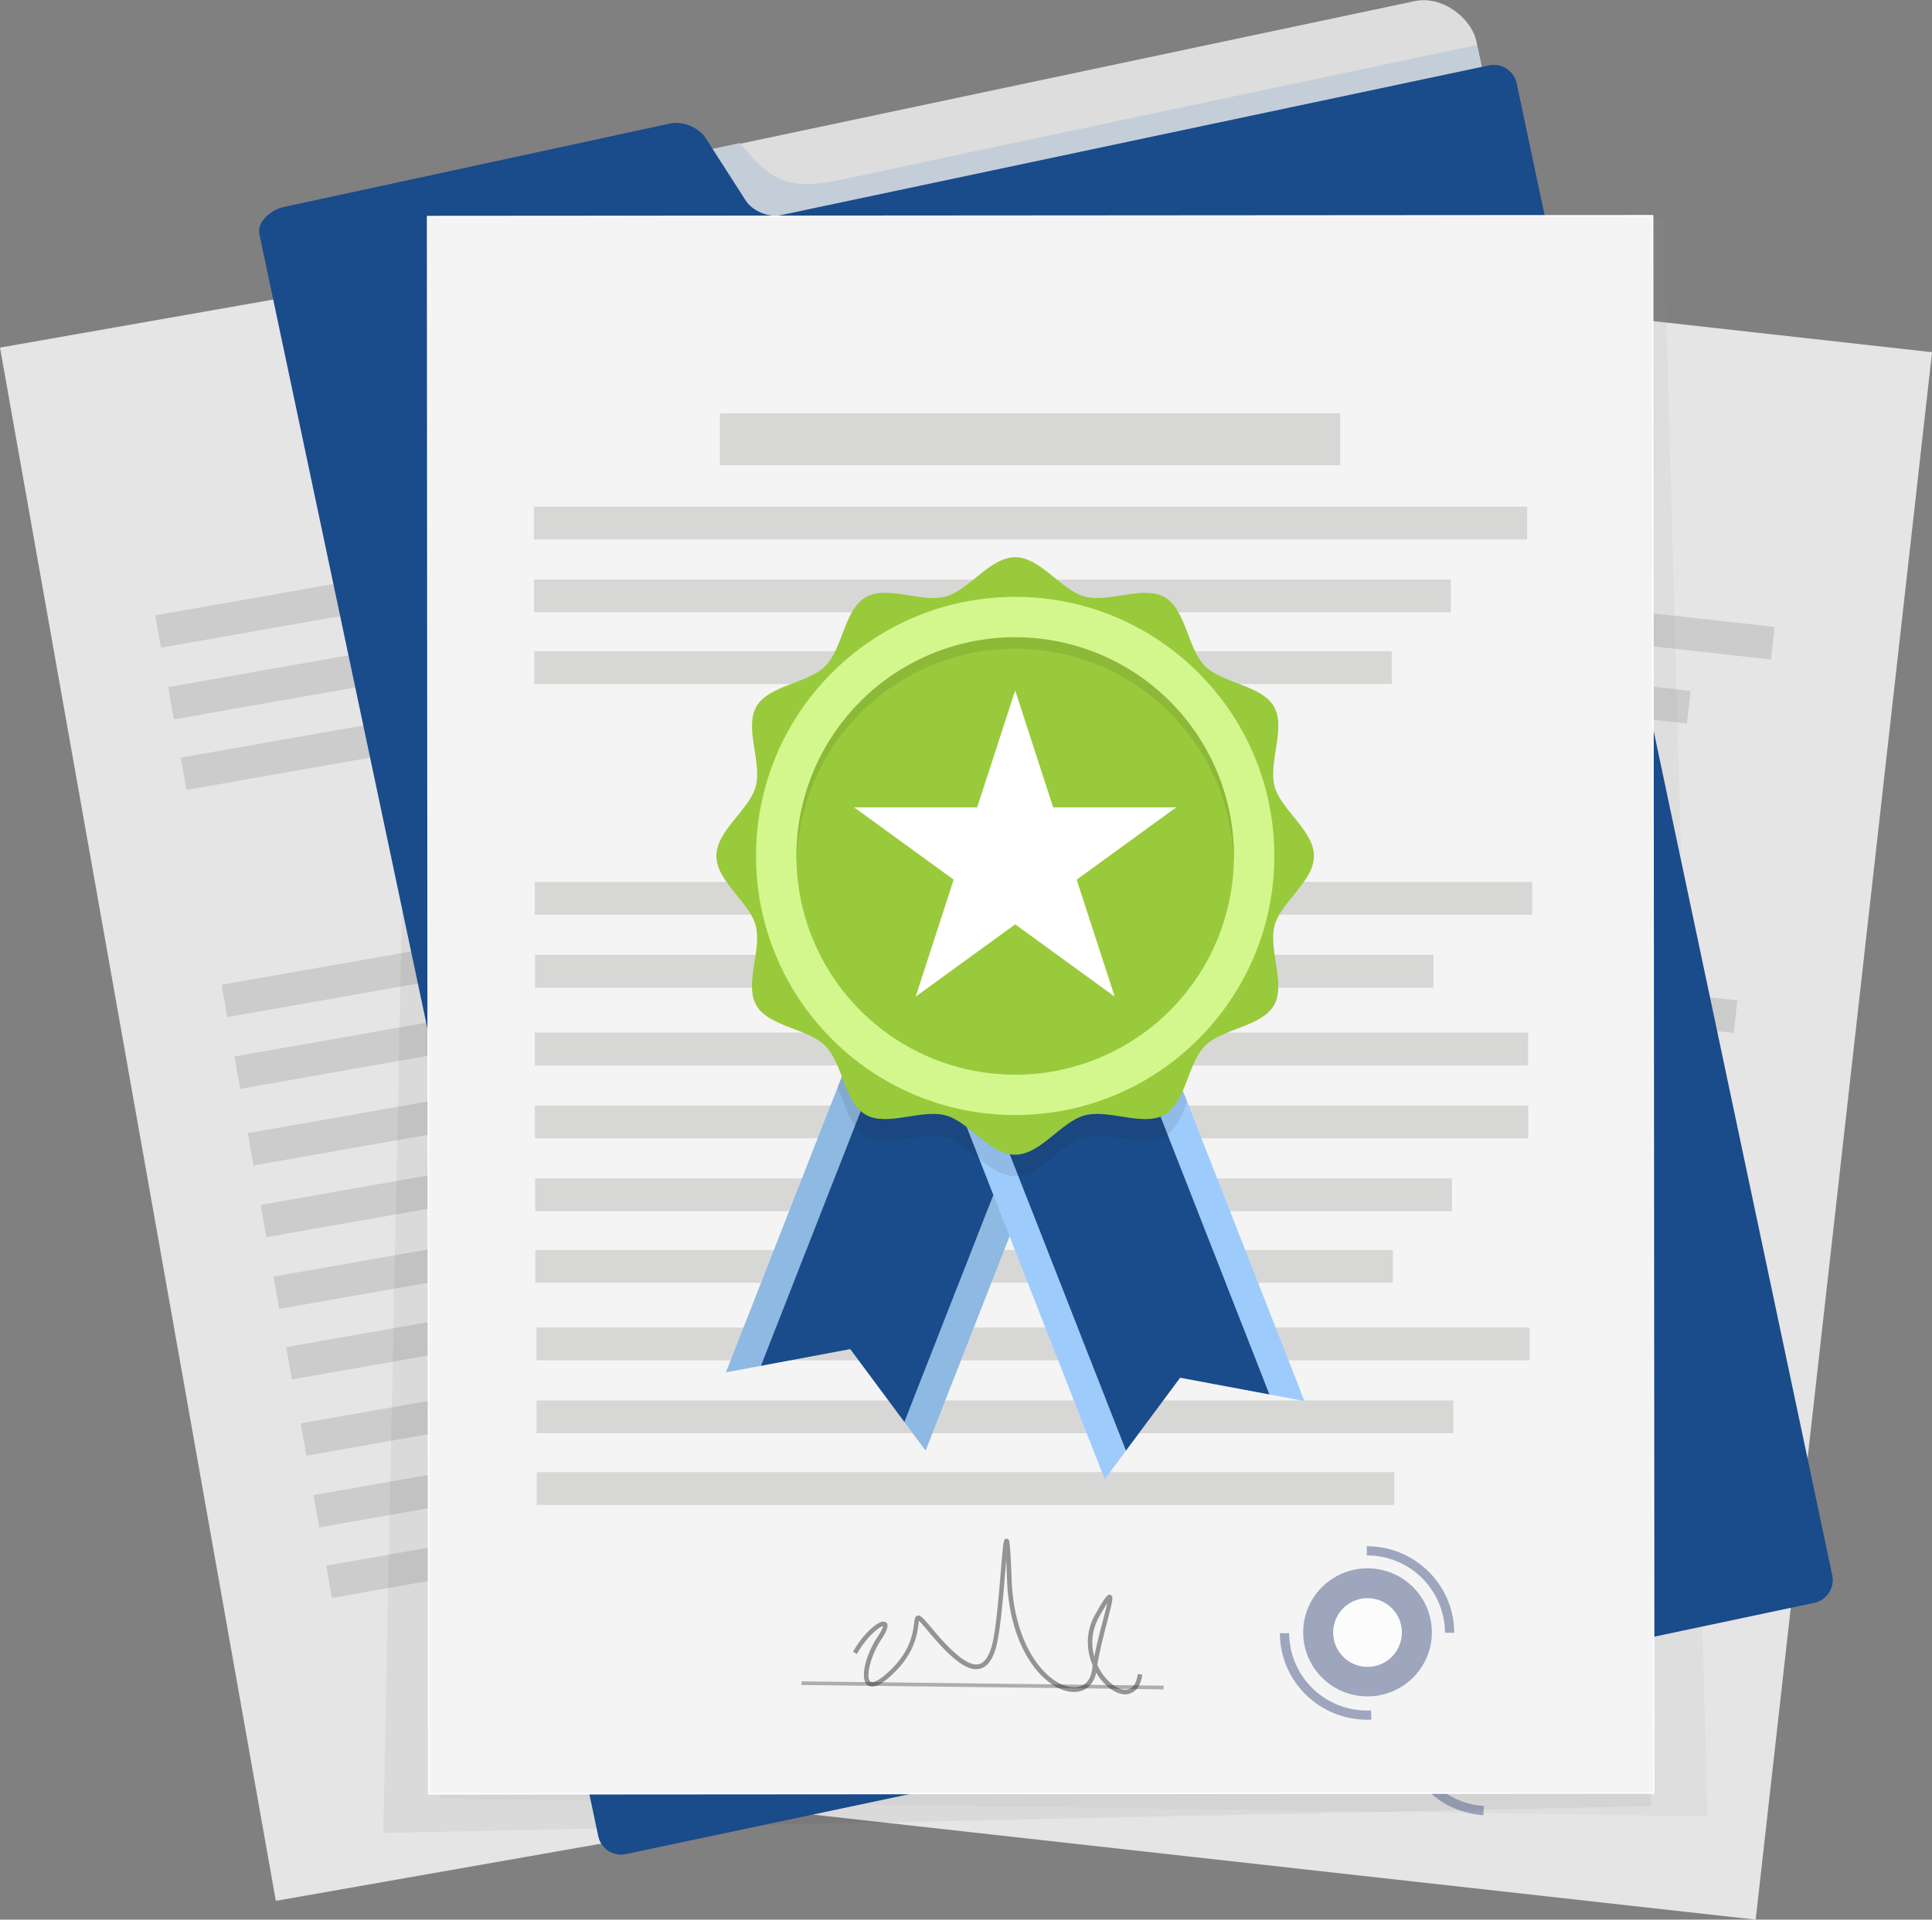 <svg xmlns="http://www.w3.org/2000/svg" viewBox="0 0 1483.71 1474.53"><rect x="0" y="0" width="1483.71" height="1474.53" fill="#808080" stroke="none"/><defs><style>.cls-1{isolation:isolate;}.cls-2{fill:#e5e5e5;}.cls-3{opacity:0.7;}.cls-4{fill:#7984a6;}.cls-5{fill:#fff;}.cls-6{opacity:0.5;}.cls-7{fill:#fcfcfc;}.cls-8{fill:#666;}.cls-9{fill:#333;}.cls-10{fill:#ccc;}.cls-11{fill:#999;}.cls-11,.cls-20{opacity:0.1;}.cls-12{opacity:0.05;}.cls-13{fill:#ddd;}.cls-14{fill:#c4ced8;}.cls-14,.cls-20{mix-blend-mode:multiply;}.cls-15{fill:#1a4b8b;}.cls-16{fill:#f4f4f4;stroke:#fff;stroke-miterlimit:10;stroke-width:1.09px;}.cls-17{fill:#d7d8d6;}.cls-18{fill:#8db9e2;}.cls-19{fill:#9dcbfc;}.cls-20{fill:#231f20;}.cls-21{fill:#99ca3b;}.cls-22{fill:#d3f78d;}</style></defs><g class="cls-1"><g id="Layer_2" data-name="Layer 2"><g id="ëÎÓÈ_1" data-name="ëÎÓÈ 1"><path class="cls-2" d="M0,267l211.83,1193.1,926.44-162.94L926.44,104.08Z"/><g class="cls-3"><ellipse class="cls-4" cx="900.3" cy="1213.54" rx="49.41" ry="49.18"/><path class="cls-4" d="M911.81,1279.64c-36.33,6.45-71.16-17.71-77.65-53.87l7-1.24a59.86,59.86,0,0,0,69.4,48.14c.94-.16,1.88-.35,2.79-.56l1.58,6.9C913.91,1279.24,912.86,1279.45,911.81,1279.64Z"/><path class="cls-4" d="M965.93,1202.37l-7,1.24a59.86,59.86,0,0,0-69.4-48.14l-1.25-7C924.61,1142.05,959.44,1166.21,965.93,1202.37Z"/><ellipse class="cls-5" cx="900.3" cy="1213.54" rx="26.37" ry="26.24"/></g><g class="cls-6"><path class="cls-7" d="M479,1327l274.42-44.66Z"/><polygon class="cls-8" points="753.68 1283.69 479.26 1328.35 478.81 1325.59 753.22 1280.93 753.68 1283.69"/></g><g class="cls-6"><path class="cls-9" d="M726.8,1292.24c-6.17,1.79-14.64-1.21-22.15-8a44,44,0,0,1-4.22-4.37c-.25,9.88-6,16.63-15.19,17.77-10.73,1.32-24-4.89-35.38-16.63-9.61-9.87-22.48-28.27-29.27-59.89-1.29-6-2.35-10.75-3.21-14.5.27,3,.57,6.2.87,9.39,2,20.94,4.64,49.61,2.76,61-1.41,8.58-4.57,13.66-9.65,15.53-8.47,3.13-21.06-3-42.08-20.63-4.54-3.8-8-6.73-9.76-7.8,0,.7,0,1.65.09,2.53.32,6.9,1,21.24-10.85,38.5-8.34,12.14-14.94,17-19.64,14.39-7-3.87-5.07-23.49,1.25-37.79,2.5-5.65,2.71-8,2.66-8.83-2.54,1-10.94,9.89-16,24.54l-3.28-1.12c5-14.41,14.14-26.09,19-26.9a3,3,0,0,1,2.92,1c.94,1.2,1.72,3.81-2.19,12.66-6.27,14.18-6.86,31.1-2.73,33.38,2.08,1.16,7.14-1.74,15.09-13.31,11.21-16.31,10.58-29.38,10.25-36.39-.17-3.41-.26-5.46,1.47-6.32,2.14-1,4.16.64,13.89,8.78,12.21,10.22,29.52,23.44,38.65,20,3.75-1.38,6.25-5.71,7.43-12.85,1.81-11-.85-39.43-2.79-60.18-.64-6.82-1.19-12.71-1.49-17-.46-6.53-.51-8.42,1.51-8.73s2.47,1.2,4.13,7.71c1.18,4.64,2.83,11.86,5,22.08,11.62,54,43.17,76,60.84,73.81,8.06-1,12.48-6.8,12.15-15.93,0-1.06-.07-2.13-.09-3.2-6.46-9.95-10.22-23.71-5-38.68,2-5.78,3.58-9.86,4.76-12.48,1.27-2.8,2.39-4.92,4.32-4.52,2.51.53,2.48,3,1.08,20.31-.83,10.31-1.84,22.86-1.73,34.31a42.91,42.91,0,0,0,6.66,7.67c7,6.34,15,9.07,19.94,6.82,3.69-1.71,5.51-6.16,5.28-12.88l3.46-.12c.36,10.38-3.76,14.5-7.28,16.12A10.68,10.68,0,0,1,726.8,1292.24ZM699.52,1226c-.95,2.22-2.34,5.8-4.36,11.56a39.5,39.5,0,0,0,1.73,30.52c.2-9.85,1-20,1.71-28.63C699,1234.48,699.41,1229.4,699.52,1226Z"/></g><polygon class="cls-10" points="723.49 334.08 254.31 416.6 247.33 377.31 716.51 294.8 723.49 334.08"/><polygon class="cls-10" points="874.82 365.36 123.63 497.47 119.22 472.65 870.41 340.54 874.82 365.36"/><polygon class="cls-10" points="826.89 430.63 133.51 552.57 129.11 527.75 822.48 405.81 826.89 430.63"/><polygon class="cls-10" points="791.75 492.7 143.23 606.75 138.82 581.93 787.34 467.88 791.75 492.7"/><polygon class="cls-10" points="945.86 763.1 194.68 895.22 190.27 870.39 941.46 738.28 945.86 763.1"/><polygon class="cls-10" points="955.75 818.2 204.56 950.31 200.15 925.49 951.34 793.38 955.75 818.2"/><polygon class="cls-10" points="907.81 883.47 214.44 1005.41 210.03 980.59 903.41 858.65 907.81 883.47"/><polygon class="cls-10" points="872.67 945.54 224.16 1059.59 219.75 1034.77 868.27 920.72 872.67 945.54"/><polygon class="cls-10" points="986.53 986.02 235.34 1118.13 230.94 1093.31 982.12 961.2 986.53 986.02"/><polygon class="cls-10" points="938.6 1051.29 245.22 1173.23 240.82 1148.41 934.19 1026.47 938.6 1051.29"/><polygon class="cls-10" points="903.46 1113.36 254.94 1227.41 250.53 1202.59 899.05 1088.54 903.46 1113.36"/><polygon class="cls-10" points="928.82 648.58 174.54 781.23 170.13 756.41 924.41 623.76 928.82 648.58"/><polygon class="cls-10" points="863.8 716.85 184.46 836.33 180.05 811.5 859.39 692.03 863.8 716.85"/><path class="cls-2" d="M548.76,166.29,413.3,1370.34l935,104.19,135.46-1204Z"/><g class="cls-3"><ellipse class="cls-4" cx="1143.71" cy="1327.4" rx="49.41" ry="49.18"/><path class="cls-4" d="M1136,1394a66.76,66.76,0,0,1-59.19-73.5l7.07.77a59.66,59.66,0,0,0,52.9,65.7c1,.1,1.9.18,2.84.24l-.44,7.06C1138.12,1394.25,1137.05,1394.16,1136,1394Z"/><path class="cls-4" d="M1209.84,1335.13l-7.07-.78a59.67,59.67,0,0,0-52.9-65.69l.78-7A66.75,66.75,0,0,1,1209.84,1335.13Z"/><path class="cls-5" d="M1169.92,1330.27a26.37,26.37,0,1,1-23.32-29A26.34,26.34,0,0,1,1169.92,1330.27Z"/></g><g class="cls-6"><path class="cls-7" d="M707.41,1317.76l275.91,34.32Z"/><rect class="cls-8" x="843.97" y="1195.9" width="2.8" height="278.04" transform="translate(-583.68 2009.07) rotate(-82.91)"/></g><g class="cls-6"><path class="cls-9" d="M954.94,1354.11c-6.42,0-13.7-5.27-19-13.88a44.66,44.66,0,0,1-2.81-5.39c-3,9.41-10.44,14.28-19.61,12.78-10.67-1.75-21.59-11.43-29.22-25.9-6.41-12.17-13.54-33.43-11.08-65.67.46-6.13.8-11,1-14.82-.59,2.94-1.22,6.11-1.84,9.25-4.06,20.63-9.62,48.89-14.68,59.34-3.79,7.84-8.26,11.82-13.66,12.19-9,.62-19.34-8.84-34.51-31.63-3.27-4.91-5.81-8.72-7.14-10.22-.21.67-.44,1.6-.65,2.45-1.64,6.71-5,20.66-21.33,33.89-11.44,9.29-19.15,12.08-22.92,8.27-5.61-5.67,1.8-24,11.93-35.89,4-4.73,4.87-6.92,5-7.73-2.72.24-13.3,6.42-22.29,19l-2.83-2c8.86-12.43,21-21,25.9-20.45a3,3,0,0,1,2.51,1.83c.55,1.4.57,4.13-5.7,11.52-10,11.84-15.41,27.9-12.1,31.25,1.68,1.7,7.35.34,18.26-8.52,15.38-12.5,18.49-25.21,20.16-32,.81-3.31,1.3-5.31,3.21-5.65,2.35-.4,3.81,1.79,10.83,12.33,8.81,13.24,21.66,30.79,31.39,30.09,4-.27,7.61-3.72,10.77-10.24,4.86-10,10.38-38.06,14.4-58.51,1.33-6.72,2.47-12.53,3.39-16.72,1.42-6.39,1.91-8.22,3.93-7.95s2,1.85,1.78,8.56c-.18,4.78-.66,12.17-1.45,22.6-4.2,55.11,19.84,85,37.41,87.91,8,1.3,13.9-3,16.17-11.88.26-1,.54-2,.83-3.09-3.38-11.36-3.08-25.61,6.2-38.5,3.58-5,6.24-8.45,8.11-10.63,2-2.34,3.69-4.06,5.43-3.12,2.25,1.21,1.51,3.61-4.73,19.78-3.72,9.65-8.26,21.41-11.4,32.43a42.07,42.07,0,0,0,4.21,9.22c4.94,8.06,11.86,12.94,17.2,12.15,4-.6,7-4.35,8.71-10.87l3.36.86c-2.6,10.06-7.72,12.85-11.56,13.42A11.9,11.9,0,0,1,954.94,1354.11Zm-7.36-71.21c-1.54,1.86-3.89,4.9-7.46,9.86a39.44,39.44,0,0,0-7,29.76c3-9.39,6.66-18.91,9.77-27C944.67,1290.89,946.51,1286.13,947.58,1282.9Z"/></g><polygon class="cls-10" points="1223.73 434.05 750.25 381.28 754.71 341.64 1228.19 394.41 1223.73 434.05"/><polygon class="cls-10" points="1360.02 506.61 601.94 422.12 604.75 397.07 1362.84 481.56 1360.02 506.61"/><polygon class="cls-10" points="1295.52 555.74 595.78 477.76 598.59 452.71 1298.34 530.69 1295.52 555.74"/><polygon class="cls-10" points="1244.19 605.4 589.72 532.46 592.54 507.41 1247.01 580.35 1244.19 605.4"/><polygon class="cls-10" points="1315.28 908.12 557.19 823.64 560.01 798.59 1318.09 883.07 1315.28 908.12"/><polygon class="cls-10" points="1309.12 963.75 551.03 879.27 553.85 854.22 1311.93 938.71 1309.12 963.75"/><polygon class="cls-10" points="1244.61 1012.89 544.87 934.91 547.69 909.86 1247.43 987.84 1244.61 1012.89"/><polygon class="cls-10" points="1193.29 1062.55 538.81 989.61 541.63 964.56 1196.1 1037.5 1193.29 1062.55"/><polygon class="cls-10" points="1291.01 1133.39 532.92 1048.91 535.74 1023.86 1293.83 1108.34 1291.01 1133.39"/><polygon class="cls-10" points="1226.51 1182.52 526.76 1104.54 529.58 1079.49 1229.33 1157.47 1226.51 1182.52"/><polygon class="cls-10" points="1175.18 1232.18 520.71 1159.25 523.52 1134.2 1178 1207.13 1175.18 1232.18"/><polygon class="cls-10" points="1331.43 793.47 570.22 708.64 573.04 683.59 1334.25 768.42 1331.43 793.47"/><polygon class="cls-10" points="1249.68 840.68 564.1 764.27 566.92 739.23 1252.5 815.63 1249.68 840.68"/><path class="cls-11" d="M336.79,169.91l.84,1211.58,973.69,13.6L1277.58,169.26Z"/><path class="cls-12" d="M1259.89,175.76l8,1211.55L294.31,1408l24.81-1226Z"/><rect class="cls-13" x="354.05" y="73.27" width="910.28" height="1246.61" rx="40" transform="translate(-126.61 182.49) rotate(-11.94)"/><path class="cls-14" d="M1134.28,34.56s-376.86,79.5-487.21,103.29c-41.54,9-55.3,1.36-78.63-28l-331.5,70.1L494.87,1399.56l890.58-188.33Z"/><path class="cls-15" d="M599.74,165.24c-9.62,2-21.84-3.08-27.16-11.35L542,106.2c-5.31-8.27-17.53-13.38-27.16-11.35L218,159c-9.62,2-20.83,11.3-18.79,20.92L459.43,1410.4a17.92,17.92,0,0,0,21.19,13.79l912.69-193A17.92,17.92,0,0,0,1407.1,1210L1164.76,64a17.93,17.93,0,0,0-21.2-13.79Z"/><path class="cls-16" d="M328.38,166.35l.84,1211.58,940.8-.66-.85-1211.57Z"/><g class="cls-3"><ellipse class="cls-4" cx="1050.21" cy="1253.86" rx="49.41" ry="49.18"/><path class="cls-4" d="M1050,1320.94c-36.91.09-67-29.72-67.09-66.44l7.11,0a59.74,59.74,0,0,0,60,59.39c1,0,1.91,0,2.85-.08l.35,7.07C1052.18,1320.91,1051.1,1320.94,1050,1320.94Z"/><path class="cls-4" d="M1116.8,1254.17l-7.11,0a59.74,59.74,0,0,0-60-59.39l0-7.07C1086.61,1187.64,1116.71,1217.44,1116.8,1254.17Z"/><path class="cls-5" d="M1076.58,1253.79a26.37,26.37,0,1,1-26.43-26.17A26.3,26.3,0,0,1,1076.58,1253.79Z"/></g><g class="cls-6"><path class="cls-7" d="M615.57,1292.9l278,3.36Z"/><rect class="cls-8" x="753.19" y="1155.55" width="2.8" height="278.06" transform="translate(-548.99 2033.51) rotate(-89.31)"/></g><g class="cls-6"><path class="cls-9" d="M865.63,1301.44c-6.38.7-14.2-3.72-20.42-11.68a44.7,44.7,0,0,1-3.39-5c-2,9.69-8.77,15.35-18.06,14.88-10.8-.54-22.74-8.95-32-22.48-7.74-11.37-17.21-31.71-18.4-64-.22-6.14-.44-11-.63-14.84-.26,3-.52,6.2-.78,9.39-1.72,21-4.07,49.66-7.92,60.61-2.88,8.21-6.87,12.67-12.2,13.63-8.89,1.62-20.21-6.63-37.85-27.58-3.81-4.52-6.75-8-8.25-9.37-.13.7-.25,1.64-.36,2.52-.88,6.84-2.7,21.08-17.39,36-10.32,10.52-17.67,14.15-21.84,10.78-6.22-5-.91-24,7.81-37,3.44-5.14,4.06-7.42,4.15-8.23-2.67.53-12.49,7.85-20,21.4l-3-1.66c7.4-13.34,18.47-23.26,23.43-23.22a3,3,0,0,1,2.7,1.54c.71,1.34,1,4-4.36,12.09-8.64,12.88-12.18,29.44-8.51,32.4,1.85,1.5,7.34-.48,17.18-10.51C699.43,1267,701.09,1254,702,1247c.43-3.38.7-5.42,2.55-6,2.29-.67,4,1.34,12.15,11,10.25,12.17,25,28.17,34.58,26.4,3.94-.71,7.15-4.54,9.56-11.38,3.7-10.53,6-39,7.72-59.75.56-6.82,1.05-12.72,1.49-17,.69-6.52,1-8.39,3-8.35s2.23,1.62,2.73,8.31c.36,4.77.72,12.17,1.1,22.62,2,55.23,29.29,82.29,47.07,83.19,8.1.41,13.47-4.55,14.73-13.6.15-1,.31-2.11.48-3.17-4.64-10.91-5.95-25.11,1.83-39,3-5.34,5.24-9.09,6.86-11.47,1.73-2.54,3.21-4.44,5-3.7,2.38,1,1.91,3.42-2.47,20.18-2.61,10-5.8,22.19-7.68,33.5a42.32,42.32,0,0,0,5.22,8.69c5.82,7.46,13.25,11.54,18.46,10.16,3.92-1,6.49-5.11,7.44-11.77l3.43.48c-1.46,10.28-6.23,13.63-10,14.62A11.45,11.45,0,0,1,865.63,1301.44Zm-15.32-69.94c-1.33,2-3.32,5.3-6.31,10.62a39.45,39.45,0,0,0-3.61,30.36c1.9-9.66,4.48-19.53,6.67-27.89C848.32,1239.76,849.61,1234.83,850.31,1231.5Z"/></g><rect class="cls-17" x="552.77" y="317.48" width="476.45" height="39.89"/><rect class="cls-17" x="409.99" y="389.18" width="762.83" height="25.21"/><rect class="cls-17" x="410.13" y="445.17" width="704.11" height="25.21"/><rect class="cls-17" x="410.27" y="500.22" width="658.56" height="25.21"/><rect class="cls-17" x="410.7" y="793.16" width="762.83" height="25.21"/><rect class="cls-17" x="410.83" y="849.13" width="762.83" height="25.21"/><rect class="cls-17" x="410.97" y="905.12" width="704.11" height="25.21"/><rect class="cls-17" x="411.11" y="960.17" width="658.56" height="25.21"/><rect class="cls-17" x="411.93" y="1019.71" width="762.83" height="25.21"/><rect class="cls-17" x="412.07" y="1075.7" width="704.11" height="25.21"/><rect class="cls-17" x="412.2" y="1130.76" width="658.56" height="25.21"/><rect class="cls-17" x="410.71" y="677.42" width="765.97" height="25.21"/><rect class="cls-17" x="410.89" y="733.42" width="689.87" height="25.21"/><polygon class="cls-18" points="734.86 664.98 715.12 715.35 708.43 732.41 699.31 755.71 656.55 864.82 584.34 1049.13 557.49 1054.15 643.26 835.26 690.24 715.35 713.29 656.54 734.86 664.98"/><polygon class="cls-18" points="866.63 716.61 863.75 723.96 851.31 755.71 795.38 898.45 787.75 917.94 775.3 949.68 710.83 1114.24 694.55 1092.31 762.87 917.94 769.41 901.25 775.3 886.19 838.88 723.96 842.25 715.35 845.07 708.17 859.82 713.95 863.42 715.35 866.63 716.61"/><polygon class="cls-15" points="845.07 708.17 694.55 1092.31 652.94 1036.28 584.34 1049.13 734.85 664.98 845.07 708.17"/><polygon class="cls-19" points="1001.75 1076.16 974.9 1071.12 896.59 871.25 851.31 755.71 838.88 723.96 835.5 715.35 830.45 702.44 824.38 686.97 845.95 678.53 859.82 713.95 860.38 715.35 863.75 723.96 911.66 846.23 1001.75 1076.16"/><polygon class="cls-19" points="692.61 738.61 848.41 1136.24 864.69 1114.31 714.17 730.16 692.61 738.61"/><polygon class="cls-15" points="714.17 730.16 864.69 1114.31 906.3 1058.28 974.9 1071.12 824.39 686.98 714.17 730.16"/><path class="cls-20" d="M911.66,846.23c-3.82,9.93-7.84,19.6-15.08,25a22.53,22.53,0,0,1-2.22,1.48c-4.29,2.44-9.17,3.32-14.51,3.37-15.05.06-33.12-6.57-46.83-2.85-12.94,3.42-24.77,17.52-37.64,25.2A33,33,0,0,1,782,903.33a21.32,21.32,0,0,1-2.4.13,26.28,26.28,0,0,1-10.22-2.21c-6.09-2.53-11.88-6.93-17.6-11.54h0c-8.47-6.84-16.76-14.12-25.55-16.45-13.77-3.66-31.78,2.91-46.83,2.85a29.18,29.18,0,0,1-14.58-3.37,26.57,26.57,0,0,1-8.29-7.91c-5.74-8.14-9-19.52-13.29-29.56l47-119.91H863.42l3.21,1.26L863.75,724Z"/><path class="cls-21" d="M550.15,657.48c0-19.5,25.41-35.41,30.21-53.4,5-18.61-8.92-45.06.51-61.36,9.56-16.53,39.51-17.65,52.92-31.07s14.54-43.36,31.07-52.93c16.3-9.42,42.75,4.48,61.36-.49,18-4.81,33.9-30.22,53.4-30.22S815,453.42,833,458.23c18.61,5,45.07-8.93,61.36.5,16.53,9.56,17.66,39.51,31.07,52.92s43.36,14.54,52.93,31.07c9.42,16.3-4.48,42.75.5,61.36,4.8,18,30.21,33.9,30.21,53.4s-25.41,35.41-30.21,53.4c-5,18.62,8.92,45.07-.51,61.36-9.56,16.53-39.51,17.66-52.92,31.07s-14.54,43.36-31.07,52.93c-16.3,9.43-42.75-4.48-61.36.5-18,4.81-33.89,30.21-53.4,30.21s-35.41-25.4-53.4-30.21c-18.61-5-45.07,8.92-61.36-.5-16.53-9.57-17.66-39.52-31.07-52.93s-43.36-14.54-52.93-31.07c-9.42-16.3,4.48-42.75-.5-61.36C575.56,692.89,550.15,677,550.15,657.48Z"/><circle class="cls-21" cx="779.62" cy="657.48" r="199" transform="translate(-236.56 743.85) rotate(-45)"/><polygon class="cls-5" points="779.62 530.34 808.81 620.17 903.27 620.17 826.85 675.69 856.04 765.53 779.62 710.01 703.2 765.53 732.39 675.69 655.97 620.17 750.43 620.17 779.62 530.34"/><path class="cls-22" d="M779.62,458.48c-109.91,0-199,89.09-199,199s89.1,199,199,199,199-89.1,199-199S889.53,458.48,779.62,458.48Zm0,367a168,168,0,1,1,168-168A168.05,168.05,0,0,1,779.62,825.53Z"/><path class="cls-20" d="M779.62,489.43a168.05,168.05,0,0,0-168,168.05c0,1.49.19,2.94.22,4.42,2.37-90.74,76.51-163.62,167.83-163.62S945.08,571.16,947.44,661.9c0-1.48.23-2.93.23-4.42A168.05,168.05,0,0,0,779.62,489.43Z"/></g></g></g></svg>